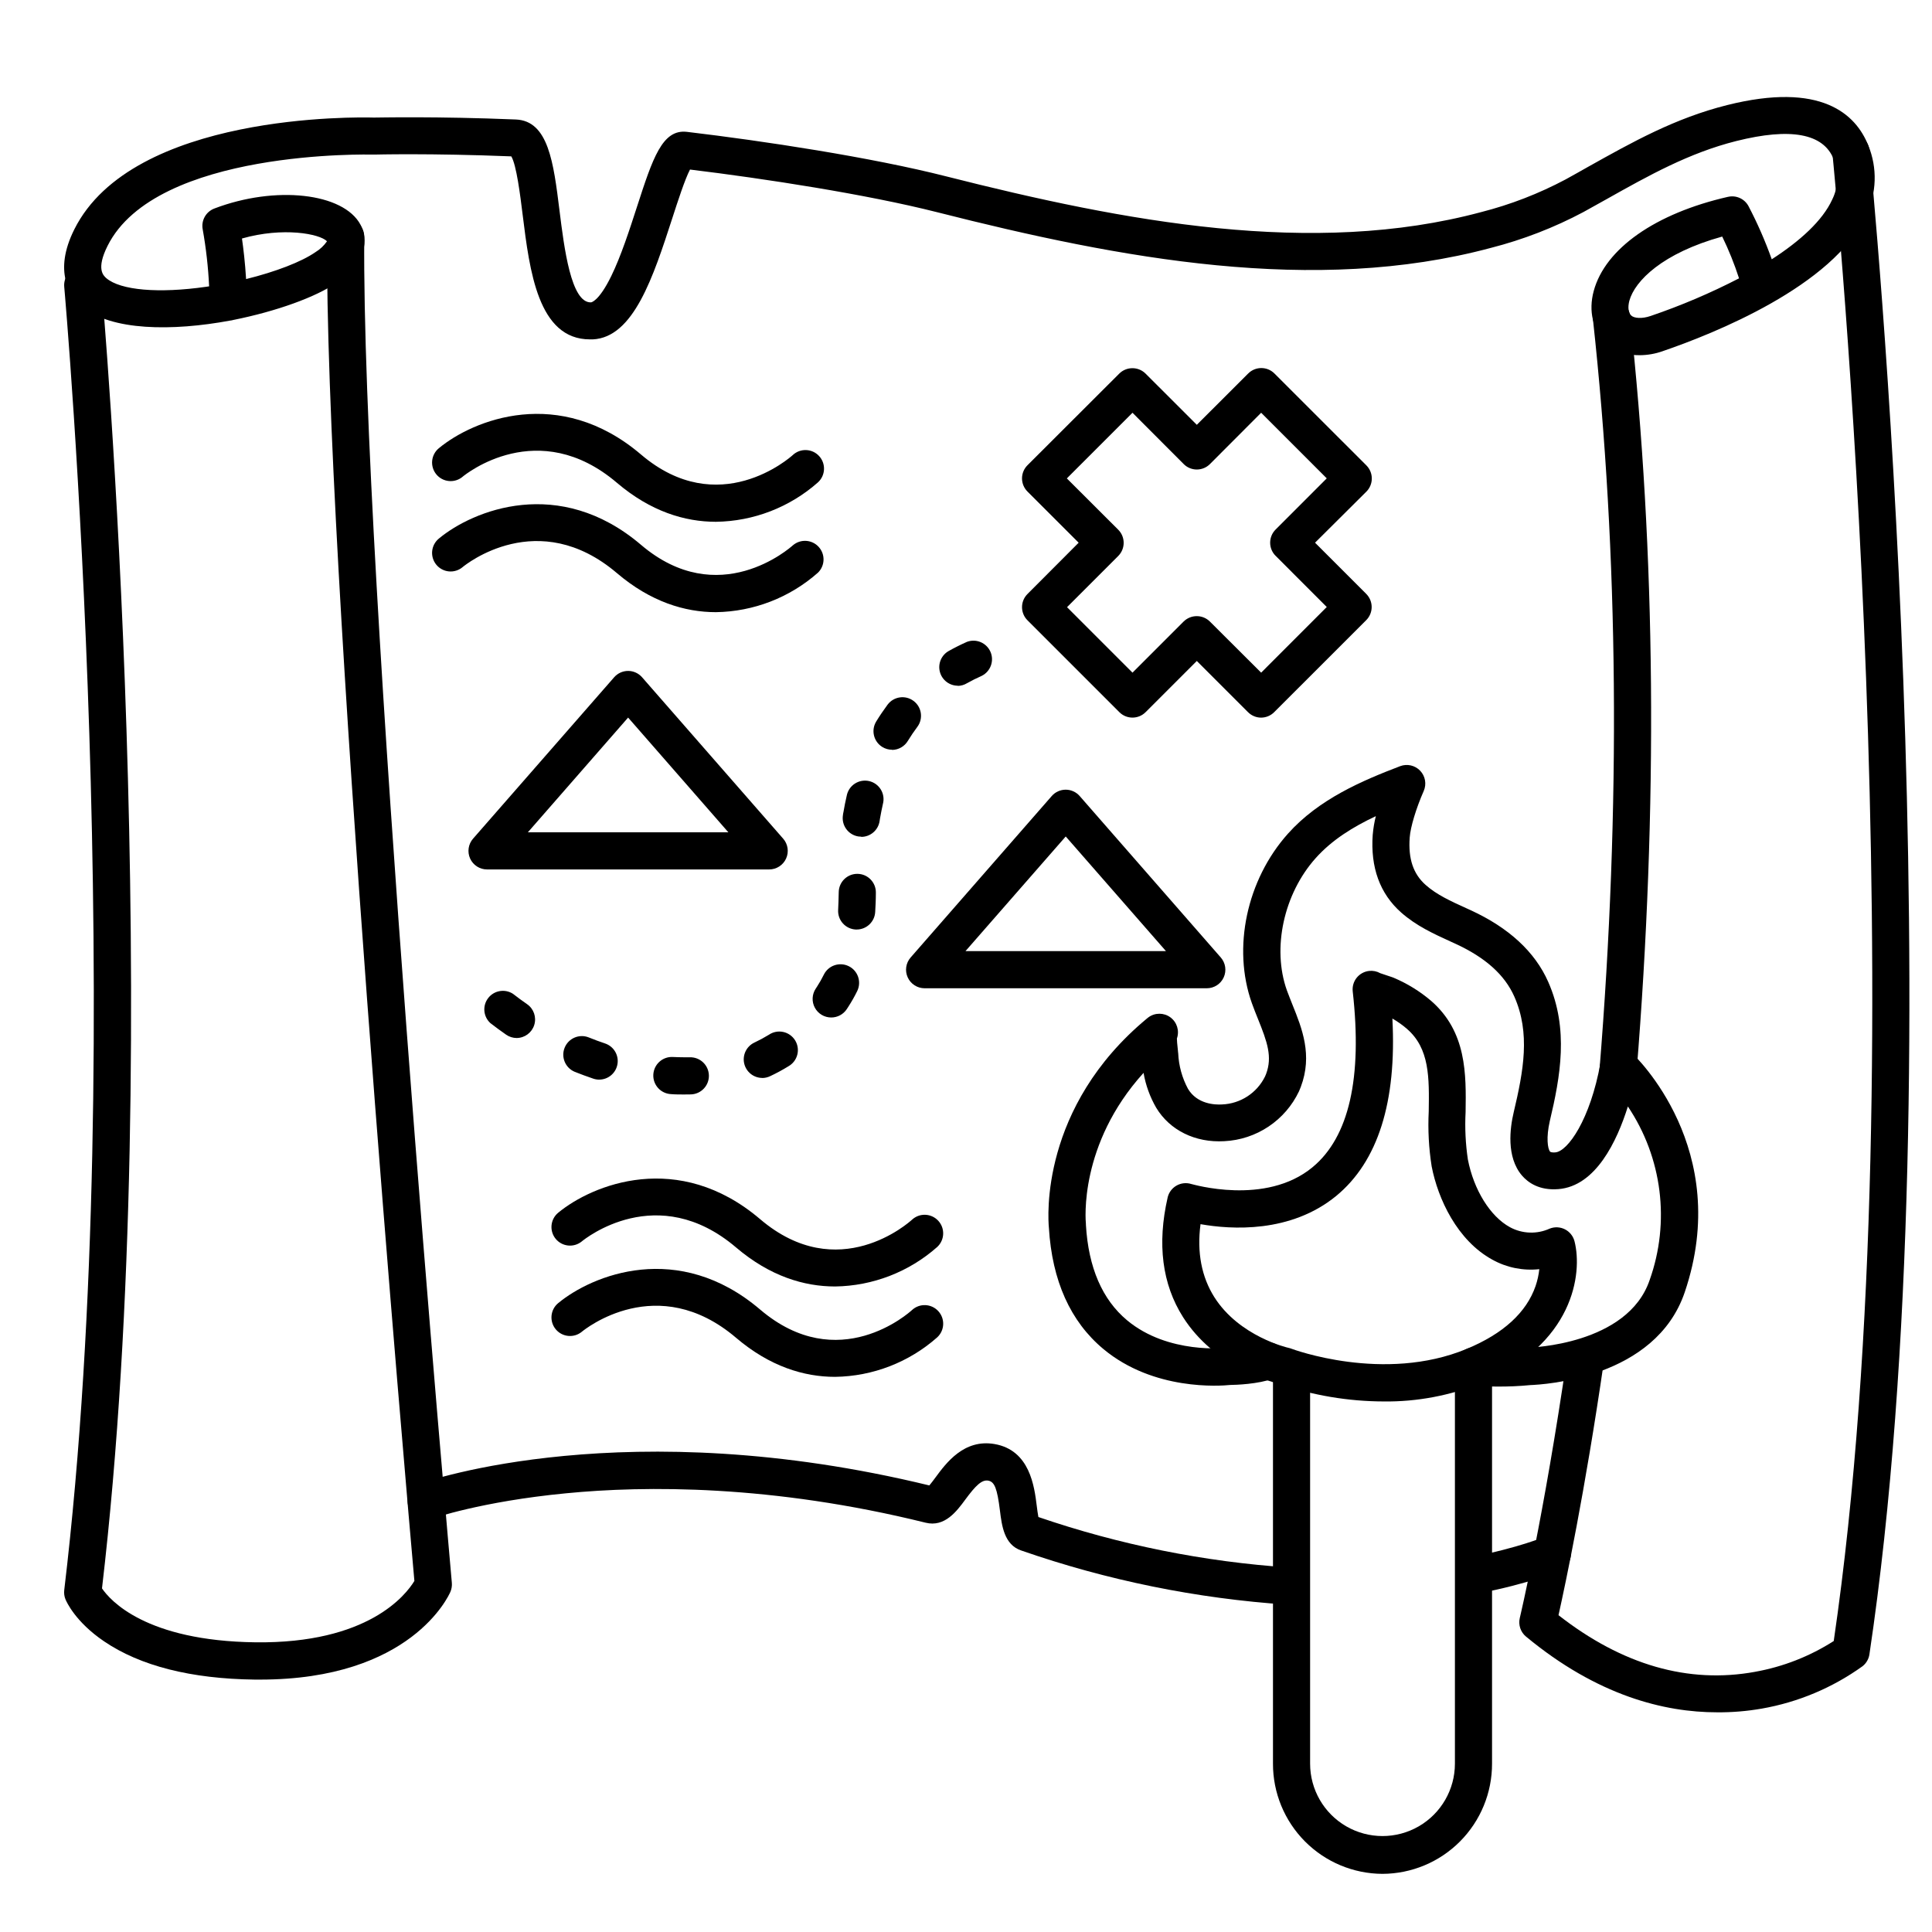 <?xml version="1.0" encoding="UTF-8"?>
<!-- Uploaded to: SVG Repo, www.svgrepo.com, Generator: SVG Repo Mixer Tools -->
<svg fill="#000000" width="800px" height="800px" version="1.1" viewBox="144 144 512 512" xmlns="http://www.w3.org/2000/svg">
 <g>
  <path d="m578.52 238.13c-3.285 0.082-6.477-1.113-8.906-3.336-3.484-3.258-4.703-8.363-3.266-13.668 3.031-11.238 16.344-20.574 35.59-24.965l0.004 0.004c2.16-0.496 4.383 0.516 5.43 2.469 2.379 4.543 4.438 9.25 6.16 14.082 7.519-4.859 13.461-10.242 16.02-15.824 1.66-3.356 1.797-7.262 0.375-10.727-2.695-6.789-11.375-8.402-25.781-4.793-12.508 3.141-23.184 9.113-34.441 15.438-1.969 1.113-3.984 2.234-6.012 3.344v0.004c-7.789 4.148-16.051 7.352-24.602 9.535-46.75 12.547-98.133 2.883-146.7-9.445-18.793-4.762-45.785-8.914-65.535-11.316-1.328 2.519-3.238 8.402-4.684 12.871-5.047 15.559-10.262 31.637-21.086 32.137h-0.738c-13.777 0-16-18.223-17.832-32.934-0.66-5.344-1.645-13.254-3.019-15.566-21.648-0.867-36.164-0.473-36.309-0.473h-0.297c-0.582 0-57.535-1.516-70.387 24.188-3.09 6.168-1.094 7.871-0.344 8.551 3.738 3.227 13.883 4.102 26.48 2.293l0.777-0.117v-0.004c-0.242-5.059-0.809-10.098-1.699-15.082-0.457-2.344 0.84-4.676 3.07-5.531 16.184-6.18 34.262-4.164 38.758 4.309 1.27 2.391 3.188 8.68-6.309 15.312-5.441 3.828-16.02 7.625-27.363 9.898-0.301 0.09-0.613 0.148-0.926 0.18-15.172 2.82-31.598 2.773-39.223-3.781-3.188-2.754-7.695-9.074-2.027-20.41 15.441-30.867 75.148-29.734 79.359-29.617 1.645 0 16.383-0.363 37.648 0.512 8.621 0.355 9.988 11.387 11.57 24.156 1.219 9.77 3.039 24.531 8.355 24.305 0 0 2.035-0.176 5.352-6.957 2.559-5.227 4.832-12.223 6.828-18.391 4.172-12.852 6.691-20.613 13.246-19.836 20.191 2.391 48.867 6.742 68.754 11.809 47.23 11.977 97.152 21.422 141.7 9.457 7.781-1.98 15.297-4.891 22.387-8.66 1.969-1.094 3.984-2.203 5.902-3.305 11.887-6.652 23.113-12.941 36.898-16.395 24.938-6.25 34.09 2.363 37.414 10.688 2.449 5.957 2.242 12.68-0.57 18.477-8.66 18.824-40.582 31.488-53.902 36.043v0.004c-1.965 0.695-4.035 1.059-6.121 1.07zm21.883-31.438c-15.844 4.387-23.145 11.75-24.602 16.992-0.461 1.73-0.285 3.199 0.492 3.938 0.777 0.738 2.863 0.895 5.098 0.129h0.004c8.059-2.742 15.906-6.078 23.469-9.988-1.227-3.789-2.715-7.488-4.457-11.07zm-392.28 0.512c0.383 2.656 0.828 6.394 1.094 10.754 7.762-1.918 14.652-4.547 18.391-7.144 1.207-0.734 2.246-1.711 3.051-2.871-1.938-1.988-11.602-3.84-22.535-0.738z"/>
  <path d="m212.91 589.11h-1.406c-16.895-0.215-30.328-3.621-39.922-10.137-7.617-5.164-9.977-10.52-10.223-11.121v0.004c-0.32-0.777-0.434-1.621-0.336-2.453 17.555-146.86 0.168-343.42 0-345.39v0.004c-0.246-2.719 1.762-5.121 4.477-5.363 2.719-0.246 5.117 1.758 5.363 4.477 0.176 1.969 17.523 198.11 0.168 345.81 2.144 3.16 11.57 13.914 40.641 14.289 29.875 0.375 39.883-12.535 42.145-16.266-1.91-21.473-23.852-271.31-23.125-356.21 0-2.719 2.203-4.918 4.918-4.918 1.305 0 2.559 0.516 3.481 1.438 0.922 0.926 1.441 2.176 1.441 3.481-0.758 87.812 22.977 354.02 23.211 356.7v0.004c0.07 0.809-0.059 1.621-0.371 2.371-0.465 1.07-10.453 23.281-50.461 23.281z"/>
  <path d="m572.78 432.96h-0.406c-1.301-0.105-2.504-0.723-3.352-1.715-0.844-0.996-1.262-2.285-1.152-3.586 5.656-69.758 5.078-136.73-1.723-199.05-0.27-2.688 1.676-5.09 4.359-5.383 2.684-0.293 5.102 1.629 5.422 4.309 6.887 62.977 7.457 130.55 1.75 200.92v0.004c-0.215 2.547-2.344 4.504-4.898 4.504z"/>
  <path d="m599.04 597.78c-13.934 0-31.703-4.379-50.637-20.074v0.004c-1.438-1.195-2.074-3.102-1.645-4.922 0.059-0.254 6.367-26.773 12.555-69.43h0.004c0.387-2.691 2.883-4.559 5.574-4.168 2.688 0.387 4.555 2.883 4.164 5.574-5.059 34.832-10.203 59.039-12.035 67.277 16.875 13.188 34.391 18.242 52.094 15.008v-0.004c7.418-1.324 14.496-4.098 20.844-8.156 23.066-157.44-0.098-391.71-0.336-394.07-0.27-2.703 1.699-5.117 4.402-5.387 2.707-0.273 5.117 1.699 5.391 4.402 0.234 2.383 23.723 239.92 0 398.59-0.188 1.242-0.836 2.363-1.82 3.141-7.945 5.711-17.078 9.551-26.719 11.238-3.906 0.68-7.867 1.012-11.836 0.98z"/>
  <path d="m534.81 566.38c-2.539-0.004-4.656-1.934-4.894-4.457-0.242-2.523 1.477-4.816 3.969-5.297 12.664-2.449 19.473-5.371 19.543-5.402 2.488-1.086 5.391 0.055 6.477 2.547 1.09 2.488-0.051 5.391-2.543 6.477-0.316 0.137-7.871 3.394-21.648 6.043-0.297 0.055-0.602 0.086-0.902 0.09z"/>
  <path d="m485.48 569.25h-0.309c-24.043-1.609-47.762-6.434-70.523-14.348-4.527-1.516-5.156-6.555-5.656-10.598-0.727-5.856-1.426-7.625-3.109-7.922-1.684-0.297-3.316 1.289-6.051 5-2.301 3.129-5.473 7.41-10.539 6.148-40.805-10.098-74.332-9.84-95.27-7.793-22.504 2.164-35.426 6.68-35.523 6.731v0.004c-2.543 0.844-5.293-0.496-6.191-3.019-0.898-2.523 0.391-5.305 2.894-6.25 2.223-0.797 55.047-19.012 135.08 0.453 0.5-0.59 1.152-1.465 1.633-2.117 2.824-3.828 7.547-10.242 15.637-8.855 9.367 1.613 10.559 11.227 11.199 16.395 0.117 0.906 0.266 2.125 0.434 2.953v-0.004c21.508 7.367 43.895 11.867 66.578 13.383 2.715 0.078 4.856 2.348 4.777 5.062-0.082 2.719-2.348 4.856-5.062 4.777z"/>
  <path d="m540.71 511.45c-2.438 0.051-4.875-0.168-7.262-0.656-2.644-0.633-4.277-3.285-3.644-5.93 0.629-2.644 3.285-4.277 5.926-3.644 3.019 0.719 9.516 0.324 12.898-0.098h0.523c0.254 0 26.184-0.688 32.02-17.891 5.484-15.383 3.344-32.453-5.766-46.004-2.894 9.23-8.52 21.137-18.441 21.902-5.066 0.402-8.039-1.75-9.645-3.621-4.184-4.922-3.16-12.574-2.176-16.727 2.617-11.051 4.449-20.98 0.176-30.66-2.559-5.785-7.684-10.383-15.684-14.051l-1.191-0.543c-4.488-2.047-9.133-4.164-13.137-7.715-5.629-4.988-8.156-11.945-7.519-20.664h0.008c0.141-1.641 0.414-3.266 0.816-4.859-5.973 2.805-11.59 6.25-15.949 11.129-8.461 9.465-11.602 23.883-7.625 35.039 0.441 1.25 0.984 2.5 1.484 3.816 2.519 6.258 5.383 13.344 2.203 21.766-0.156 0.414-0.316 0.797-0.48 1.18l-0.004 0.004c-1.797 3.781-4.582 7.008-8.066 9.332-3.481 2.324-7.527 3.664-11.711 3.871-7.684 0.453-14.445-2.875-18.055-8.855-1.656-2.859-2.793-5.992-3.356-9.25-17.172 18.961-15.371 39.125-15.273 40.078v0.004c-0.004 0.074-0.004 0.148 0 0.223 0.66 11.285 4.34 19.797 10.922 25.277 10.914 9.082 26.273 7.301 26.43 7.281 0.156-0.02 0.395 0 0.59 0l0.004 0.004c2.867 0.008 5.723-0.371 8.492-1.133 1.23-0.465 2.602-0.418 3.801 0.137 1.195 0.551 2.121 1.562 2.566 2.805 0.445 1.238 0.375 2.609-0.195 3.797-0.574 1.188-1.598 2.098-2.848 2.523-4.231 1.523-10.047 1.691-11.512 1.711-2.656 0.277-20.289 1.586-33.613-9.516-8.746-7.281-13.609-18.105-14.453-32.168-0.246-2.59-2.363-31.922 26.008-55.449l0.375-0.297-0.004 0.004c1.738-1.277 4.109-1.27 5.844 0.02 1.73 1.285 2.422 3.555 1.703 5.59 0 0.492 0.07 1.445 0.277 3.285 0 0.285 0.059 0.5 0.07 0.621h-0.004c0.145 3.301 1.031 6.527 2.598 9.438 2.441 4.062 7.125 4.25 9.023 4.133 4.867-0.188 9.238-3.031 11.387-7.402 0.09-0.195 0.188-0.422 0.277-0.66 1.723-4.574 0.305-8.52-2.144-14.594-0.543-1.359-1.113-2.754-1.625-4.203-5.207-14.633-1.367-32.668 9.566-44.898 8.207-9.18 19.68-14.051 29.738-17.891l-0.008 0.004c1.852-0.703 3.941-0.227 5.309 1.203 1.367 1.434 1.742 3.547 0.949 5.359-2.027 4.613-3.523 9.574-3.719 12.34-0.414 5.648 0.934 9.652 4.242 12.586 2.894 2.578 6.68 4.301 10.688 6.121l1.211 0.551c10.137 4.656 17.062 11.051 20.574 19.02 5.5 12.449 3.219 25.062 0.402 36.91-0.984 4.301-0.57 7.293 0.078 8.051 0.246 0.285 1.211 0.227 1.398 0.207 3.277-0.254 9.258-8.648 11.965-23.742v-0.004c0.316-1.773 1.578-3.231 3.285-3.801 1.711-0.57 3.594-0.16 4.91 1.066 1.113 1.031 26.98 25.684 14.129 63.547-7.773 22.898-37.473 24.461-40.906 24.602h0.004c-2.941 0.285-5.898 0.418-8.855 0.391z"/>
  <path d="m510.76 515.4c-9.469-0.02-18.867-1.602-27.816-4.684-2.648-0.648-17.211-4.723-25.426-17.664-5.551-8.746-6.887-19.414-4.082-31.695h-0.004c0.309-1.332 1.164-2.481 2.352-3.16 1.191-0.68 2.609-0.832 3.918-0.422 0.188 0 19.68 5.902 32.156-4.469 9.633-7.981 13.207-23.617 10.629-46.562v0.004c-0.148-1.297 0.227-2.602 1.039-3.621 0.816-1.02 2-1.676 3.297-1.82 1.023-0.113 2.055 0.094 2.953 0.598 0.543 0.195 1.672 0.562 2.195 0.738 0.836 0.277 1.094 0.355 1.387 0.48v0.004c3.57 1.508 6.887 3.551 9.84 6.059 9.523 8.227 9.348 19.531 9.199 29.52v0.004c-0.219 4.191-0.016 8.398 0.602 12.555 1.555 8.039 5.902 15.086 11.141 17.949 3.258 1.773 7.16 1.918 10.539 0.383 1.312-0.523 2.789-0.453 4.047 0.188 1.262 0.645 2.184 1.797 2.535 3.168 2.176 8.531-0.215 27.375-24.836 37.609-8.152 3.285-16.875 4.93-25.664 4.84zm23.805-9.406m-72.414-37.578c-0.984 7.5 0.285 13.973 3.633 19.297 6.602 10.48 19.512 13.453 19.68 13.48 0.246 0.051 0.488 0.125 0.727 0.215 0.234 0.09 24.531 9.191 46.523 0.051 9.664-4.016 15.805-9.625 18.234-16.66 0.492-1.445 0.824-2.941 0.984-4.457-4.312 0.469-8.66-0.41-12.449-2.519-9.32-5.106-14.414-16.117-16.078-24.719-0.758-4.816-1.02-9.695-0.777-14.562 0.137-8.953 0.254-16.68-5.797-21.902v-0.004c-1.191-1.02-2.477-1.93-3.836-2.715 1.172 22.102-3.816 37.895-14.887 47.016-12.094 9.91-27.809 8.926-35.957 7.481zm50.117-62.781m-0.297-1.199c0.148 0.387 0.246 0.789 0.293 1.199-0.047-0.414-0.145-0.82-0.293-1.211z"/>
  <path d="m510.38 640.59c-7.719-0.031-15.113-3.121-20.555-8.598-5.441-5.477-8.488-12.887-8.473-20.605v-103.88c0-2.715 2.199-4.918 4.918-4.918s4.922 2.203 4.922 4.918v103.88c0 6.856 3.656 13.188 9.594 16.617 5.938 3.426 13.25 3.426 19.188 0 5.938-3.43 9.594-9.762 9.594-16.617v-103.88c0-2.715 2.203-4.918 4.918-4.918 2.719 0 4.922 2.203 4.922 4.918v103.88c0.012 7.719-3.035 15.129-8.477 20.602-5.441 5.477-12.832 8.57-20.551 8.602z"/>
  <path d="m478.22 334.18c-1.309 0-2.562-0.523-3.484-1.449l-13.57-13.57-13.57 13.57c-1.922 1.922-5.035 1.922-6.957 0l-24.355-24.355 0.004 0.004c-1.922-1.922-1.922-5.035 0-6.957l13.566-13.602-13.57-13.559h0.004c-0.926-0.922-1.445-2.176-1.445-3.484 0-1.305 0.52-2.559 1.445-3.481l24.352-24.316c0.93-0.91 2.184-1.418 3.484-1.406 1.305 0.004 2.555 0.523 3.473 1.445l13.57 13.559 13.617-13.598c1.922-1.922 5.039-1.922 6.957 0l24.355 24.344c0.926 0.926 1.445 2.176 1.445 3.484s-0.52 2.559-1.445 3.484l-13.598 13.527 13.57 13.57h-0.004c1.922 1.922 1.922 5.035 0 6.957l-24.391 24.383c-0.918 0.922-2.156 1.441-3.453 1.449zm-17.055-26.895c1.309 0 2.562 0.52 3.484 1.445l13.57 13.531 17.387-17.398-13.559-13.57-0.004 0.004c-1.918-1.922-1.918-5.035 0-6.957l13.559-13.57-17.383-17.387-13.57 13.598c-0.922 0.926-2.176 1.445-3.484 1.445-1.305 0-2.555-0.52-3.473-1.445l-13.57-13.598-17.398 17.398 13.621 13.598c1.918 1.922 1.918 5.035 0 6.957l-13.57 13.57 17.348 17.355 13.57-13.57c0.926-0.906 2.176-1.414 3.473-1.406z"/>
  <path d="m325.3 434.05c-1.113 0-2.332 0-3.504-0.098-1.305-0.07-2.531-0.656-3.402-1.625-0.875-0.973-1.328-2.25-1.258-3.555 0.145-2.719 2.465-4.805 5.18-4.66 0.984 0.051 1.969 0.07 2.953 0.078h1.523c2.719-0.082 4.988 2.055 5.07 4.773 0.082 2.715-2.055 4.984-4.773 5.066-0.582 0.012-1.18 0.02-1.789 0.02zm-22.484-3.938c-0.539 0.004-1.07-0.082-1.578-0.254-1.633-0.551-3.277-1.16-4.922-1.812h0.004c-2.5-1.031-3.699-3.887-2.684-6.391 1.012-2.508 3.859-3.727 6.375-2.731 1.426 0.582 2.894 1.121 4.34 1.605h-0.004c2.289 0.766 3.684 3.082 3.289 5.461-0.391 2.383-2.449 4.125-4.863 4.121zm43.207-0.453v0.004c-2.309 0-4.305-1.602-4.809-3.852-0.5-2.254 0.633-4.551 2.723-5.527 1.312-0.617 2.59-1.309 3.828-2.066 1.109-0.754 2.477-1.023 3.789-0.742s2.453 1.086 3.16 2.227c0.703 1.141 0.914 2.523 0.574 3.82-0.336 1.301-1.188 2.402-2.359 3.059-1.555 0.961-3.168 1.832-4.82 2.609-0.652 0.312-1.363 0.48-2.086 0.492zm-65.094-10.574c-1-0.004-1.973-0.309-2.793-0.879-1.426-0.984-2.832-2.027-4.191-3.078-1.887-1.73-2.133-4.613-0.566-6.637 1.566-2.023 4.422-2.508 6.566-1.117 1.199 0.934 2.461 1.859 3.738 2.746 1.766 1.219 2.531 3.441 1.902 5.488-0.629 2.051-2.512 3.453-4.656 3.477zm83.344-5.441c-1.809 0-3.477-0.996-4.332-2.594-0.859-1.594-0.77-3.531 0.23-5.043l0.383-0.59c0.648-1.004 1.238-2.039 1.762-3.109 1.195-2.445 4.148-3.461 6.594-2.266 2.445 1.195 3.457 4.148 2.262 6.594-0.691 1.41-1.469 2.781-2.32 4.102l-0.453 0.699c-0.918 1.391-2.477 2.219-4.144 2.207zm6.75-23.312h-0.254c-1.305-0.07-2.527-0.652-3.398-1.625-0.875-0.969-1.324-2.246-1.254-3.551 0.07-1.379 0.117-2.894 0.156-4.754 0.051-2.715 2.297-4.879 5.012-4.824 2.719 0.051 4.879 2.293 4.828 5.012 0 1.969-0.098 3.59-0.176 5.078-0.137 2.621-2.309 4.672-4.93 4.664zm1.23-24.602c-0.258 0-0.52-0.02-0.777-0.059-1.289-0.203-2.445-0.91-3.211-1.965-0.77-1.055-1.086-2.375-0.883-3.664 0-0.266 0.09-0.543 0.137-0.809 0.246-1.477 0.543-2.953 0.867-4.348 0.25-1.316 1.02-2.473 2.141-3.207s2.488-0.98 3.797-0.684c1.305 0.301 2.43 1.117 3.121 2.266 0.688 1.148 0.879 2.527 0.527 3.82-0.277 1.238-0.531 2.519-0.758 3.809l-0.109 0.688c-0.355 2.414-2.43 4.203-4.871 4.203zm8.148-23.047v0.004c-0.902 0.004-1.789-0.246-2.559-0.719-2.32-1.414-3.055-4.441-1.641-6.762 0.934-1.535 1.969-3.039 3.019-4.469v0.004c1.629-2.176 4.715-2.617 6.887-0.984 2.176 1.629 2.617 4.711 0.984 6.887-0.875 1.172-1.711 2.402-2.488 3.672-0.883 1.492-2.488 2.414-4.223 2.418zm17.438-16.965v0.004c-2.234 0-4.191-1.504-4.762-3.664-0.57-2.16 0.387-4.434 2.332-5.535 1.555-0.871 3.164-1.68 4.832-2.422 2.449-0.922 5.188 0.238 6.238 2.633 1.047 2.398 0.035 5.199-2.305 6.371-1.359 0.602-2.695 1.27-3.938 1.969h0.004c-0.734 0.441-1.566 0.68-2.422 0.695z"/>
  <path d="m347.85 374.41h-74.785c-1.93 0-3.68-1.129-4.477-2.887-0.797-1.758-0.492-3.816 0.777-5.269l37.391-42.773c0.934-1.066 2.281-1.68 3.699-1.68s2.766 0.613 3.699 1.68l37.391 42.773h0.004c1.27 1.453 1.57 3.512 0.773 5.269-0.797 1.758-2.547 2.887-4.473 2.887zm-63.961-9.84h53.137l-26.57-30.406z"/>
  <path d="m463.82 405.9h-74.785c-1.93 0.004-3.684-1.125-4.481-2.883-0.801-1.758-0.5-3.82 0.773-5.273l37.391-42.785c0.934-1.07 2.285-1.684 3.707-1.684 1.418 0 2.769 0.613 3.703 1.684l37.391 42.785c1.27 1.453 1.574 3.512 0.777 5.269s-2.547 2.887-4.477 2.887zm-63.961-9.84h53.137l-26.566-30.387z"/>
  <path d="m365.3 484.93c-8.207 0-17.277-2.715-26.223-10.332-20.879-17.781-40.098-2.273-40.906-1.605h0.004c-2.098 1.707-5.176 1.406-6.902-0.672-1.723-2.082-1.445-5.164 0.621-6.906 9.043-7.488 31.871-16.777 53.559 1.684 20.723 17.645 39.457 0.848 40.246 0.129 2-1.84 5.113-1.711 6.953 0.289s1.711 5.113-0.289 6.953c-7.477 6.613-17.078 10.324-27.062 10.461z"/>
  <path d="m365.3 508.88c-8.207 0-17.277-2.727-26.223-10.344-20.879-17.781-40.098-2.262-40.906-1.594h0.004c-2.098 1.711-5.176 1.41-6.902-0.672-1.723-2.082-1.445-5.164 0.621-6.902 9.043-7.5 31.871-16.785 53.559 1.684 20.723 17.633 39.457 0.848 40.246 0.117 2.004-1.84 5.117-1.711 6.957 0.293 1.84 2.004 1.711 5.117-0.293 6.957-7.481 6.613-17.078 10.324-27.062 10.461z"/>
  <path d="m333.71 282.28c-8.195 0-17.27-2.715-26.215-10.332-20.891-17.781-40.098-2.273-40.906-1.605l0.004 0.004c-1.004 0.844-2.301 1.25-3.609 1.133-1.305-0.117-2.512-0.75-3.348-1.762-0.836-1.008-1.234-2.309-1.109-3.613 0.129-1.309 0.773-2.508 1.789-3.336 9.043-7.488 31.871-16.777 53.559 1.684 20.566 17.516 39.469 0.836 40.254 0.109v-0.004c2.008-1.832 5.121-1.695 6.953 0.312 1.836 2.004 1.695 5.117-0.309 6.953-7.477 6.617-17.078 10.328-27.062 10.457z"/>
  <path d="m333.71 306.23c-8.195 0-17.27-2.727-26.215-10.344-20.891-17.781-40.098-2.262-40.906-1.594h0.004c-1.004 0.844-2.301 1.254-3.609 1.137-1.305-0.117-2.512-0.754-3.348-1.762-0.836-1.012-1.234-2.312-1.109-3.617 0.129-1.305 0.773-2.504 1.789-3.336 9.043-7.5 31.871-16.785 53.559 1.672 20.566 17.516 39.469 0.836 40.254 0.117v0.004c2.016-1.723 5.035-1.535 6.824 0.418 1.789 1.953 1.711 4.977-0.18 6.832-7.477 6.617-17.078 10.332-27.062 10.473z"/>
 </g>
</svg>